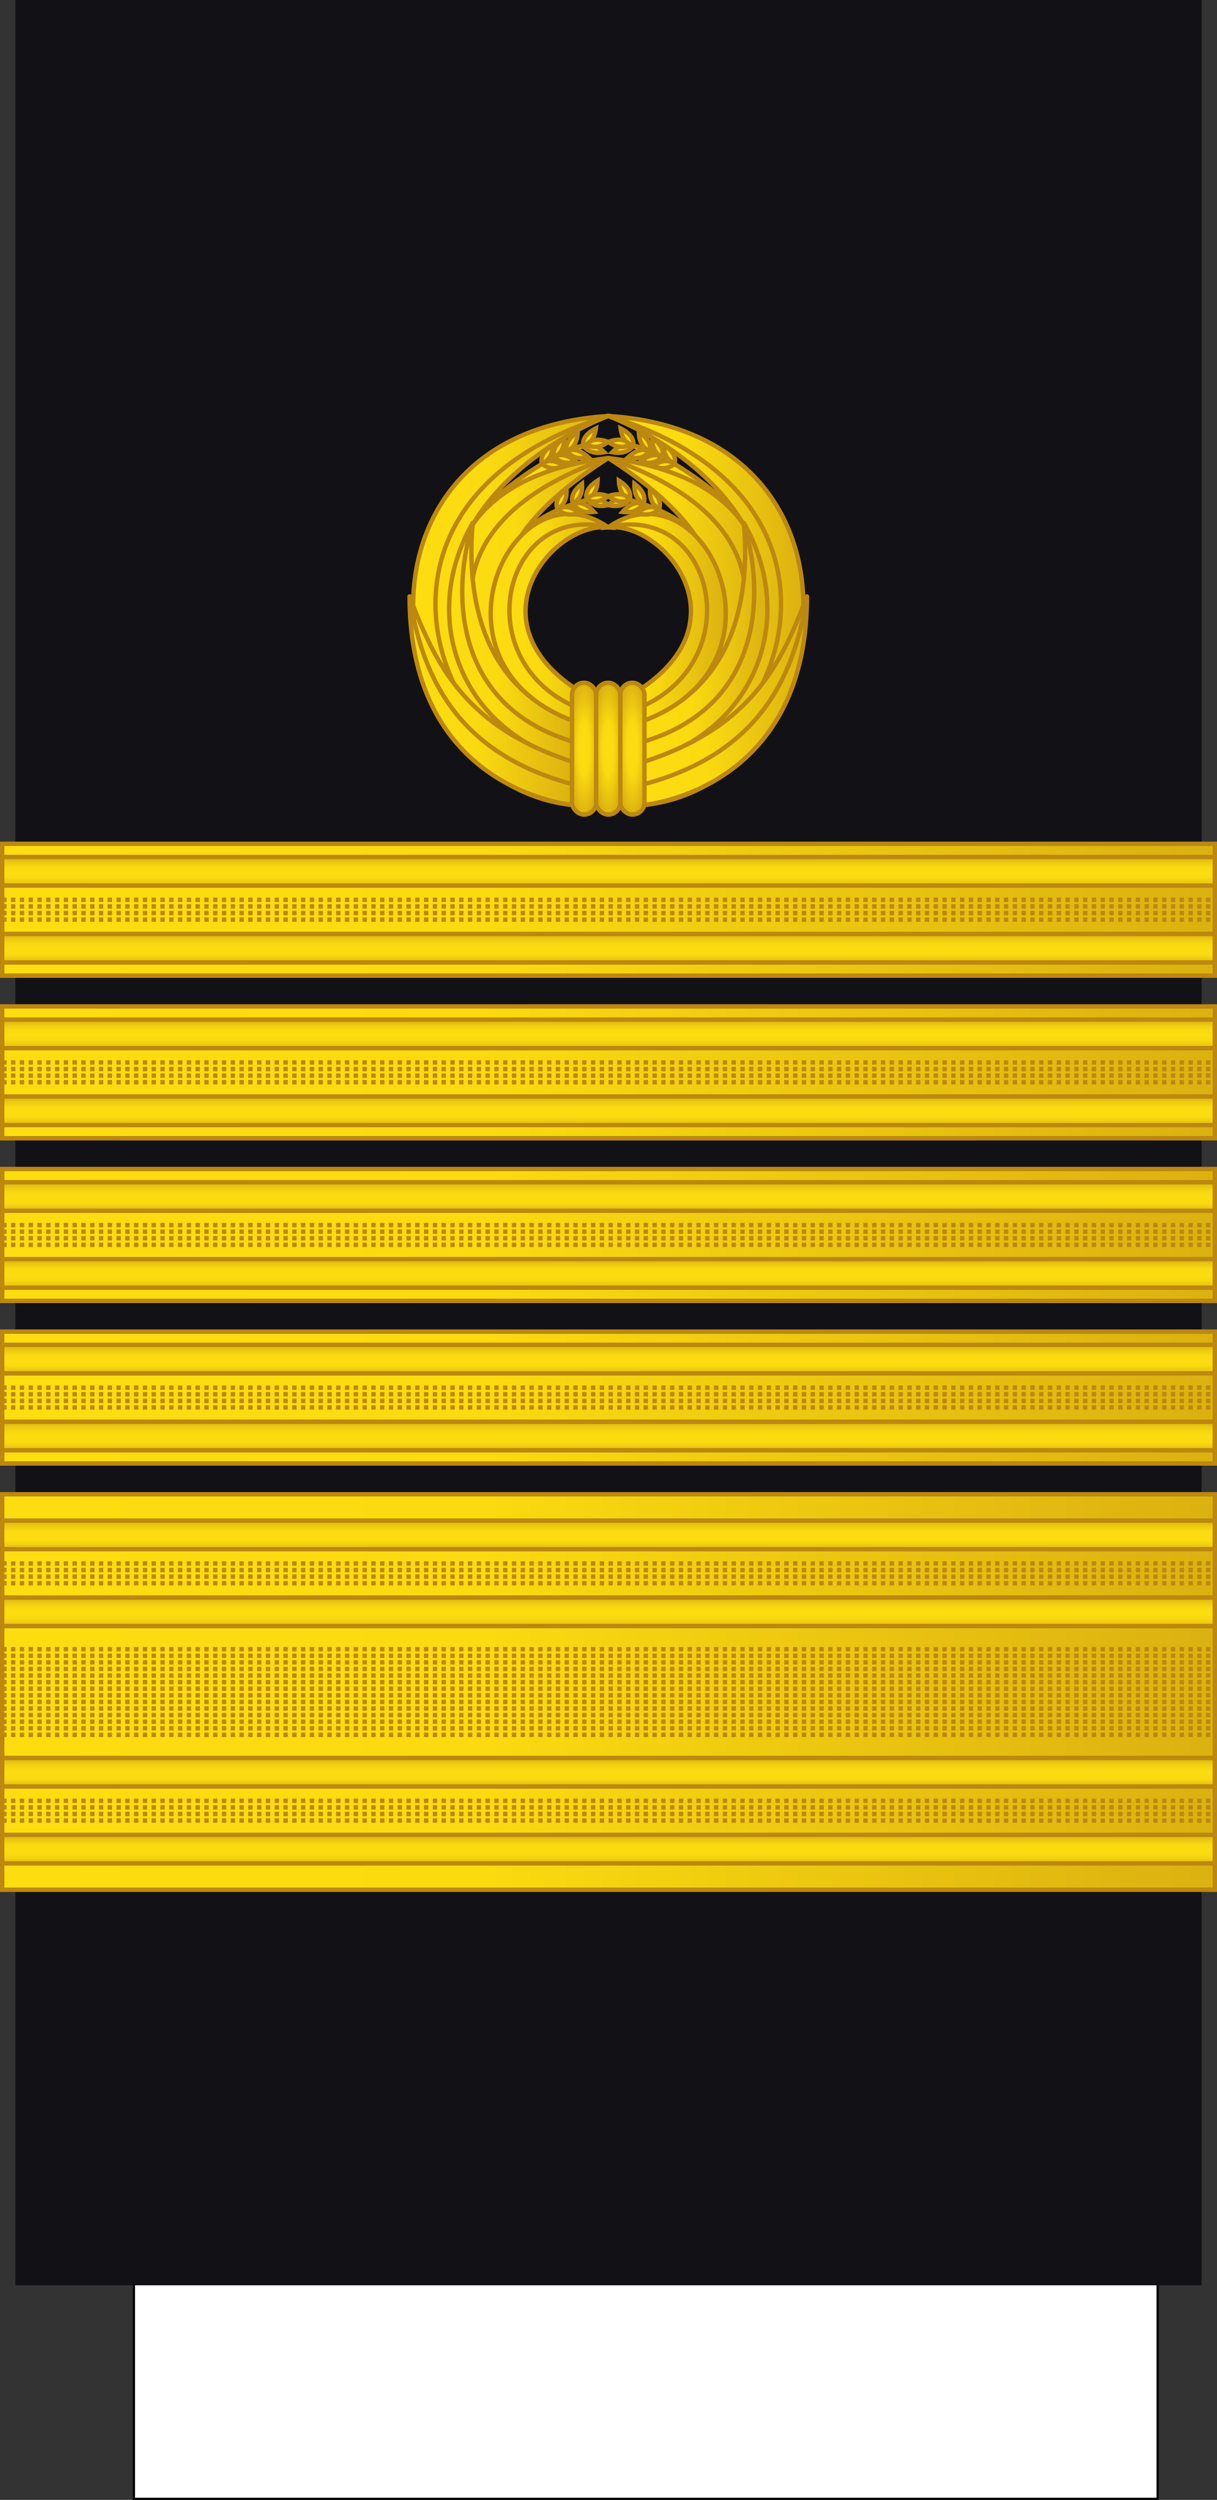 <?xml version="1.0" encoding="UTF-8" standalone="no"?>
<svg
   width="277.001"
   height="568.828"
   version="1.1"
   id="svg276"
   sodipodi:docname="Taiwan-Navy-OF-9 (1946–1996).svg"
   inkscape:version="1.3 (0e150ed6c4, 2023-07-21)"
   xmlns:inkscape="http://www.inkscape.org/namespaces/inkscape"
   xmlns:sodipodi="http://sodipodi.sourceforge.net/DTD/sodipodi-0.dtd"
   xmlns:xlink="http://www.w3.org/1999/xlink"
   xmlns="http://www.w3.org/2000/svg"
   xmlns:svg="http://www.w3.org/2000/svg"
   xmlns:rdf="http://www.w3.org/1999/02/22-rdf-syntax-ns#"
   xmlns:cc="http://creativecommons.org/ns#"
   xmlns:dc="http://purl.org/dc/elements/1.1/"
   xmlns:a="http://ns.adobe.com/AdobeSVGViewerExtensions/3.0/">
  <rect width="100%" height="100%" fill="#333333" stroke="none"/>
  <sodipodi:namedview
     pagecolor="#ffffff"
     bordercolor="#666666"
     borderopacity="1"
     objecttolerance="10"
     gridtolerance="10"
     guidetolerance="10"
     inkscape:pageopacity="0"
     inkscape:pageshadow="2"
     inkscape:window-width="1920"
     inkscape:window-height="1009"
     id="namedview278"
     showgrid="false"
     inkscape:zoom="0.8297763"
     inkscape:cx="395.28726"
     inkscape:cy="181.37418"
     inkscape:window-x="-8"
     inkscape:window-y="-8"
     inkscape:window-maximized="1"
     inkscape:current-layer="svg276"
     inkscape:document-rotation="0"
     inkscape:snap-bbox="true"
     inkscape:snap-bbox-midpoints="true"
     inkscape:bbox-nodes="false"
     inkscape:showpageshadow="2"
     inkscape:pagecheckerboard="0"
     inkscape:deskcolor="#d1d1d1" />
  <style
     id="style2"><![CDATA[.B{opacity:.5}.C{stroke:#bc8810}.D{fill:none}.E{stroke-dasharray:1, 1}.F{opacity:.25}.G{stroke-linejoin:round}.H{fill:#fbda10}]]></style>
  <defs
     id="defs94">
    <linearGradient
       id="A"
       x1="0"
       y1="0"
       x2="277.001"
       y2="0"
       gradientUnits="userSpaceOnUse"
       spreadMethod="pad">
      <stop
         offset="0"
         stop-color="#dbb110"
         id="stop4" />
      <stop
         offset=".051"
         stop-color="#e0b810"
         id="stop6" />
      <stop
         offset=".202"
         stop-color="#f0cc10"
         id="stop8" />
      <stop
         offset=".332"
         stop-color="#fad910"
         id="stop10" />
      <stop
         offset=".5"
         stop-color="#fddd10"
         id="stop12" />
      <stop
         offset=".667"
         stop-color="#fad910"
         id="stop14" />
      <stop
         offset=".778"
         stop-color="#f0cc10"
         id="stop16" />
      <stop
         offset=".944"
         stop-color="#e0b810"
         id="stop18" />
      <stop
         offset="1"
         stop-color="#dbb110"
         id="stop20" />
    </linearGradient>
    <linearGradient
       id="B"
       gradientTransform="translate(846.033,-121.531)"
       x1="-887.033"
       y1="799.531"
       x2="-610.033"
       y2="799.531"
       r="9.101"
       cy="793.79"
       cx="1062.115"
       gradientUnits="userSpaceOnUse"
       spreadMethod="pad">
      <stop
         offset="0"
         stop-color="#fddd10"
         id="stop23" />
      <stop
         offset=".399"
         stop-color="#fbda10"
         id="stop25" />
      <stop
         offset="1"
         stop-color="#dbb110"
         id="stop27" />
    </linearGradient>
    <linearGradient
       xlink:href="#A"
       id="C"
       gradientTransform="matrix(1,0,0,0.791,-113.543,299.124)"
       x1="-24.924"
       y1="-119.565"
       x2="-24.924"
       y2="-110.565" />
    <linearGradient
       xlink:href="#A"
       id="D"
       gradientTransform="matrix(1,0,0,0.791,-113.543,316.624)"
       x1="-24.924"
       y1="-119.565"
       x2="-24.924"
       y2="-110.565" />
    <linearGradient
       id="E"
       gradientTransform="matrix(1,0,0,0.791,47.802,-243.741)"
       x1="-47.793"
       y1="581.998"
       x2="229.207"
       y2="581.998"
       r="9.101"
       cy="793.79"
       cx="1062.115"
       xlink:href="#R">
      <stop
         offset="0"
         stop-color="#fddd10"
         id="stop32" />
      <stop
         offset=".399"
         stop-color="#fbda10"
         id="stop34" />
      <stop
         offset="1"
         stop-color="#dbb110"
         id="stop36" />
    </linearGradient>
    <radialGradient
       id="F"
       cx="8.491"
       cy="-84.435"
       fx="8.491"
       fy="-84.435"
       r="42.5"
       gradientTransform="translate(0,-7.5786785e-6)"
       y2="516.204"
       x2="993.978"
       y1="516.204"
       x1="981.495"
       xlink:href="#R">
      <stop
         offset="0"
         stop-color="#dbb110"
         id="stop39" />
      <stop
         offset=".832"
         stop-color="#e0b810"
         id="stop41" />
      <stop
         offset=".86"
         stop-color="#f0cc10"
         id="stop43" />
      <stop
         offset=".878"
         stop-color="#fad910"
         id="stop45" />
      <stop
         offset=".907"
         stop-color="#fddd10"
         id="stop47" />
      <stop
         offset=".935"
         stop-color="#fad910"
         id="stop49" />
      <stop
         offset=".953"
         stop-color="#f0cc10"
         id="stop51" />
      <stop
         offset=".981"
         stop-color="#e0b810"
         id="stop53" />
      <stop
         offset="1"
         stop-color="#dbb110"
         id="stop55" />
    </radialGradient>
    <radialGradient
       id="G"
       cx="8.491"
       cy="-84.435"
       fx="8.491"
       fy="-84.435"
       r="25"
       gradientTransform="translate(0,-1.2883754e-5)"
       y2="516.204"
       x2="993.978"
       y1="516.204"
       x1="981.495"
       xlink:href="#R">
      <stop
         offset="0"
         stop-color="#dbb110"
         id="stop58" />
      <stop
         offset=".722"
         stop-color="#e0b810"
         id="stop60" />
      <stop
         offset=".77"
         stop-color="#f0cc10"
         id="stop62" />
      <stop
         offset=".799"
         stop-color="#fad910"
         id="stop64" />
      <stop
         offset=".846"
         stop-color="#fddd10"
         id="stop66" />
      <stop
         offset=".892"
         stop-color="#fad910"
         id="stop68" />
      <stop
         offset=".923"
         stop-color="#f0cc10"
         id="stop70" />
      <stop
         offset=".969"
         stop-color="#e0b810"
         id="stop72" />
      <stop
         offset="1"
         stop-color="#dbb110"
         id="stop74" />
    </radialGradient>
    <linearGradient
       id="H"
       x1="-153.883"
       y1="230.195"
       x2="-14.736"
       y2="230.195"
       gradientTransform="matrix(1,0,0,0.791,291.889,25.016)"
       r="9.101"
       cy="793.79"
       cx="1062.115"
       xlink:href="#R">
      <stop
         offset="0"
         stop-color="#fddd10"
         id="stop77" />
      <stop
         offset=".399"
         stop-color="#fbda10"
         id="stop79" />
      <stop
         offset="1"
         stop-color="#dbb110"
         id="stop81" />
    </linearGradient>
    <linearGradient
       xlink:href="#A"
       id="I"
       gradientTransform="scale(4.608,0.217)"
       x1="-808.157"
       y1="-2952.847"
       x2="-808.157"
       y2="-2683.298"
       gradientUnits="userSpaceOnUse" />
    <linearGradient
       xlink:href="#A"
       id="J"
       gradientTransform="scale(4.608,0.217)"
       x1="-808.157"
       y1="-2872.213"
       x2="-808.157"
       y2="-2602.663"
       gradientUnits="userSpaceOnUse" />
    <path
       id="K"
       d="M.5 201.555h276v30H.5z" />
    <path
       id="L"
       d="M-276.5 204.555h276v6.5h-276z" />
    <path
       id="M"
       d="M100.105-289.195a45 45 0 0 1-.554 7.04l-44.446-7.04z" />
    <path
       id="N"
       d="M97.903-275.289a45 45 0 0 1-2.702 6.524l-40.095-20.43z" />
    <path
       id="O"
       d="M91.511-262.744a45 45 0 0 1-4.586 5.369l-31.82-31.82z" />
    <path
       id="P"
       d="M81.555-252.789a45 45 0 0 1-6.021 3.69l-20.43-40.095z" />
    <path
       id="Q"
       d="M69.011-246.397a45 45 0 0 1-6.866 1.648l-7.04-44.446z" />
    <linearGradient
       id="R"
       gradientUnits="userSpaceOnUse" />
    <linearGradient
       gradientTransform="matrix(0.407,0.913,0.913,-0.407,-726.289,-349.363)"
       y2="409.272"
       x2="993.978"
       y1="409.272"
       x1="981.496"
       gradientUnits="userSpaceOnUse"
       id="251230">
      <stop
         id="stop10613"
         style="stop-color:#DBB110"
         offset="0" />
      <stop
         id="stop10615"
         style="stop-color:#E0B810"
         offset="0.051" />
      <stop
         id="stop10617"
         style="stop-color:#F0CC10"
         offset="0.202" />
      <stop
         id="stop10619"
         style="stop-color:#FAD910"
         offset="0.332" />
      <stop
         id="stop10621"
         style="stop-color:#FDDD10"
         offset="0.5" />
      <stop
         id="stop10623"
         style="stop-color:#FAD910"
         offset="0.667" />
      <stop
         id="stop10625"
         style="stop-color:#F0CC10"
         offset="0.778" />
      <stop
         id="stop10627"
         style="stop-color:#E0B810"
         offset="0.944" />
      <stop
         id="stop10629"
         style="stop-color:#DBB110"
         offset="1" />
    </linearGradient>
    <linearGradient
       inkscape:collect="always"
       xlink:href="#251230"
       id="linearGradient10807"
       gradientUnits="userSpaceOnUse"
       gradientTransform="matrix(1,0,0,0.791,-113.543,326.569)"
       x1="-24.924"
       y1="-119.565"
       x2="-24.924"
       y2="-110.565" />
    <linearGradient
       inkscape:collect="always"
       xlink:href="#251230"
       id="linearGradient10809"
       gradientUnits="userSpaceOnUse"
       gradientTransform="matrix(1,0,0,0.791,-113.543,344.069)"
       x1="-24.924"
       y1="-119.565"
       x2="-24.924"
       y2="-110.565" />
    <linearGradient
       inkscape:collect="always"
       xlink:href="#251230"
       id="linearGradient10796"
       gradientUnits="userSpaceOnUse"
       gradientTransform="matrix(1,0,0,0.791,-113.543,363.569)"
       x1="-24.924"
       y1="-119.565"
       x2="-24.924"
       y2="-110.565" />
    <linearGradient
       inkscape:collect="always"
       xlink:href="#251230"
       id="linearGradient10798"
       gradientUnits="userSpaceOnUse"
       gradientTransform="matrix(1,0,0,0.791,-113.543,381.069)"
       x1="-24.924"
       y1="-119.565"
       x2="-24.924"
       y2="-110.565" />
    <linearGradient
       inkscape:collect="always"
       xlink:href="#251230"
       id="linearGradient10803"
       gradientUnits="userSpaceOnUse"
       gradientTransform="matrix(1,0,0,0.791,-113.543,400.569)"
       x1="-24.924"
       y1="-119.565"
       x2="-24.924"
       y2="-110.565" />
    <linearGradient
       inkscape:collect="always"
       xlink:href="#251230"
       id="linearGradient10805"
       gradientUnits="userSpaceOnUse"
       gradientTransform="matrix(1,0,0,0.791,-113.543,418.069)"
       x1="-24.924"
       y1="-119.565"
       x2="-24.924"
       y2="-110.565" />
    <linearGradient
       inkscape:collect="always"
       xlink:href="#251230"
       id="linearGradient10811"
       gradientUnits="userSpaceOnUse"
       gradientTransform="matrix(1,0,0,0.791,-113.543,440.569)"
       x1="-24.924"
       y1="-119.565"
       x2="-24.924"
       y2="-110.565" />
    <linearGradient
       inkscape:collect="always"
       xlink:href="#251230"
       id="linearGradient10813"
       gradientUnits="userSpaceOnUse"
       gradientTransform="matrix(1,0,0,0.791,-113.543,458.069)"
       x1="-24.924"
       y1="-119.565"
       x2="-24.924"
       y2="-110.565" />
    <linearGradient
       inkscape:collect="always"
       xlink:href="#251230"
       id="linearGradient12121"
       gradientUnits="userSpaceOnUse"
       gradientTransform="matrix(1,0,0,0.791,-113.543,494.569)"
       x1="-24.924"
       y1="-119.565"
       x2="-24.924"
       y2="-110.565" />
    <linearGradient
       inkscape:collect="always"
       xlink:href="#251230"
       id="linearGradient12123"
       gradientUnits="userSpaceOnUse"
       gradientTransform="matrix(1,0,0,0.791,-113.543,512.069)"
       x1="-24.924"
       y1="-119.565"
       x2="-24.924"
       y2="-110.565" />
    <linearGradient
       inkscape:collect="always"
       id="linearGradient4572">
      <stop
         style="stop-color:#000000;stop-opacity:1;"
         offset="0"
         id="stop4574" />
      <stop
         style="stop-color:#000000;stop-opacity:0;"
         offset="1"
         id="stop4576" />
    </linearGradient>
    <linearGradient
       id="linearGradient14224-31">
      <stop
         id="stop14226-72"
         style="stop-color:#fdf9ce;stop-opacity:1"
         offset="0" />
      <stop
         id="stop14228-0"
         style="stop-color:#c2922e;stop-opacity:1"
         offset="1" />
    </linearGradient>
    <radialGradient
       cx="292.3"
       cy="432.786"
       r="43.976"
       fx="292.3"
       fy="432.786"
       id="radialGradient3670"
       xlink:href="#linearGradient14224-31"
       gradientUnits="userSpaceOnUse"
       gradientTransform="matrix(0.153,0.457,-0.349,0.117,173.716,42.257)" />
    <linearGradient
       x1="-123.095"
       y1="-22.636"
       x2="4.731"
       y2="-22.636"
       id="SVGID_34_"
       gradientUnits="userSpaceOnUse"
       gradientTransform="matrix(1,0,0,-1,123.345,131.055)">
      <stop
         id="stop4586"
         style="stop-color:#fbca29;stop-opacity:1"
         offset="0.006" />
      <stop
         id="stop4588"
         style="stop-color:#fdf9ce;stop-opacity:1"
         offset="0.253" />
      <stop
         id="stop4590"
         style="stop-color:#f7eab7;stop-opacity:1"
         offset="0.299" />
      <stop
         id="stop4592"
         style="stop-color:#e8d08f;stop-opacity:1"
         offset="0.39" />
      <stop
         id="stop4594"
         style="stop-color:#d1a954;stop-opacity:1"
         offset="0.516" />
      <stop
         id="stop4596"
         style="stop-color:#c2922e;stop-opacity:1"
         offset="0.595" />
      <stop
         id="stop4598"
         style="stop-color:#e2c575;stop-opacity:1"
         offset="0.814" />
      <stop
         id="stop4600"
         style="stop-color:#eed688;stop-opacity:1"
         offset="0.871" />
      <stop
         id="stop4602"
         style="stop-color:#fdf9ce;stop-opacity:1"
         offset="1" />
      <a:midPointStop
         offset="0.006"
         style="stop-color:#FBCA29" />
      <a:midPointStop
         offset="0.5"
         style="stop-color:#FBCA29" />
      <a:midPointStop
         offset="0.253"
         style="stop-color:#FDF9CE" />
      <a:midPointStop
         offset="0.5"
         style="stop-color:#FDF9CE" />
      <a:midPointStop
         offset="0.299"
         style="stop-color:#F7EAB7" />
      <a:midPointStop
         offset="0.5"
         style="stop-color:#F7EAB7" />
      <a:midPointStop
         offset="0.39"
         style="stop-color:#E8D08F" />
      <a:midPointStop
         offset="0.5"
         style="stop-color:#E8D08F" />
      <a:midPointStop
         offset="0.516"
         style="stop-color:#D1A954" />
      <a:midPointStop
         offset="0.5"
         style="stop-color:#D1A954" />
      <a:midPointStop
         offset="0.596"
         style="stop-color:#C2922E" />
      <a:midPointStop
         offset="0.5"
         style="stop-color:#C2922E" />
      <a:midPointStop
         offset="0.814"
         style="stop-color:#E2C575" />
      <a:midPointStop
         offset="0.5"
         style="stop-color:#E2C575" />
      <a:midPointStop
         offset="0.871"
         style="stop-color:#EED688" />
      <a:midPointStop
         offset="0.5"
         style="stop-color:#EED688" />
      <a:midPointStop
         offset="1"
         style="stop-color:#FDF9CE" />
    </linearGradient>
    <linearGradient
       x1="-123.095"
       y1="-22.636"
       x2="4.731"
       y2="-22.636"
       id="linearGradient5836"
       xlink:href="#SVGID_34_"
       gradientUnits="userSpaceOnUse"
       gradientTransform="matrix(1,0,0,-1,-105.135,256.945)" />
    <linearGradient
       id="linearGradient10544-6">
      <stop
         id="stop10546-6"
         style="stop-color:#bbbbbb;stop-opacity:1"
         offset="0" />
      <stop
         id="stop10548-6"
         style="stop-color:#ffffff;stop-opacity:1"
         offset="0.5" />
      <stop
         id="stop10550-6"
         style="stop-color:#bbbbbb;stop-opacity:1"
         offset="1" />
    </linearGradient>
    <linearGradient
       id="linearGradient7645-4">
      <stop
         id="stop7647-7"
         style="stop-color:#fef088;stop-opacity:1"
         offset="0" />
      <stop
         id="stop7649-9"
         style="stop-color:#f3cd06;stop-opacity:1"
         offset="1" />
    </linearGradient>
    <linearGradient
       id="linearGradient4301-6">
      <stop
         id="stop4305-8"
         style="stop-color:#fcf7a4;stop-opacity:1"
         offset="0" />
      <stop
         id="stop4307-5"
         style="stop-color:#d9b710;stop-opacity:1"
         offset="1" />
    </linearGradient>
    <linearGradient
       x1="315.835"
       y1="72.743"
       x2="315.9"
       y2="66.992"
       id="linearGradient9565"
       xlink:href="#linearGradient7645-4"
       gradientUnits="userSpaceOnUse"
       gradientTransform="matrix(0,1.122,-1.035,0,280.87,-197.899)" />
    <linearGradient
       x1="298.14"
       y1="112.579"
       x2="298.22"
       y2="105.079"
       id="linearGradient9567"
       xlink:href="#linearGradient7645-4"
       gradientUnits="userSpaceOnUse"
       gradientTransform="matrix(0,1.122,-1.035,0,280.87,-197.899)" />
    <radialGradient
       cx="31.496"
       cy="36.151"
       r="36.111"
       fx="31.496"
       fy="36.151"
       id="radialGradient9569"
       xlink:href="#linearGradient4301-6"
       gradientUnits="userSpaceOnUse"
       gradientTransform="matrix(-0.007,0.593,-0.603,-0.007,215.662,2.275)" />
    <linearGradient
       x1="394.783"
       y1="476.928"
       x2="374.454"
       y2="437.142"
       id="linearGradient9571"
       xlink:href="#linearGradient10544-6"
       gradientUnits="userSpaceOnUse"
       gradientTransform="matrix(3.403,0,0,3.403,-966.653,-1015.55)" />
    <linearGradient
       x1="289.355"
       y1="417.233"
       x2="352.908"
       y2="456.477"
       id="linearGradient9573"
       xlink:href="#linearGradient10544-6"
       gradientUnits="userSpaceOnUse"
       gradientTransform="matrix(3.403,0,0,3.403,-966.653,-1015.55)" />
    <linearGradient
       x1="299.143"
       y1="428.989"
       x2="376.453"
       y2="414.415"
       id="linearGradient9575"
       xlink:href="#linearGradient10544-6"
       gradientUnits="userSpaceOnUse"
       gradientTransform="matrix(0.968,3.263,-3.263,0.968,1429.42,-1250.29)" />
    <linearGradient
       x1="412.399"
       y1="402.397"
       x2="426.533"
       y2="433.863"
       id="linearGradient9577"
       xlink:href="#linearGradient10544-6"
       gradientUnits="userSpaceOnUse"
       gradientTransform="matrix(3.403,0,0,3.403,-966.653,-1015.55)" />
    <linearGradient
       x1="403.282"
       y1="433.531"
       x2="428.91"
       y2="497.435"
       id="linearGradient9579"
       xlink:href="#linearGradient10544-6"
       gradientUnits="userSpaceOnUse"
       gradientTransform="matrix(3.403,0,0,3.403,-966.653,-1015.55)" />
    <linearGradient
       x1="-123.345"
       y1="-35.376"
       x2="4.481"
       y2="-35.376"
       id="linearGradient10019"
       xlink:href="#SVGID_37_"
       gradientUnits="userSpaceOnUse"
       gradientTransform="matrix(1,0,0,-1,123.345,132.32)" />
    <linearGradient
       gradientTransform="matrix(3.403,0,0,3.403,-410.708,-1175.353)"
       gradientUnits="userSpaceOnUse"
       xlink:href="#linearGradient4116"
       id="linearGradient3111"
       y2="497.435"
       x2="428.91"
       y1="433.531"
       x1="403.282" />
    <linearGradient
       gradientTransform="matrix(3.403,0,0,3.403,-410.708,-1175.353)"
       gradientUnits="userSpaceOnUse"
       xlink:href="#linearGradient4116"
       id="linearGradient3109"
       y2="433.863"
       x2="426.533"
       y1="402.397"
       x1="412.399" />
    <linearGradient
       gradientTransform="matrix(0.968,3.263,-3.263,0.968,1985.365,-1410.093)"
       gradientUnits="userSpaceOnUse"
       xlink:href="#linearGradient4116"
       id="linearGradient3107"
       y2="414.415"
       x2="376.453"
       y1="428.989"
       x1="299.143" />
    <linearGradient
       gradientTransform="matrix(3.403,0,0,3.403,-410.708,-1175.353)"
       gradientUnits="userSpaceOnUse"
       xlink:href="#linearGradient4116"
       id="linearGradient3105"
       y2="456.477"
       x2="352.908"
       y1="417.233"
       x1="289.355" />
    <linearGradient
       gradientTransform="matrix(3.403,0,0,3.403,-410.708,-1175.353)"
       gradientUnits="userSpaceOnUse"
       xlink:href="#linearGradient4116"
       id="linearGradient3103"
       y2="437.142"
       x2="374.454"
       y1="476.928"
       x1="394.783" />
    <linearGradient
       gradientTransform="matrix(3.403,0,0,3.403,-1041.285,-1175.353)"
       gradientUnits="userSpaceOnUse"
       xlink:href="#linearGradient4116"
       id="linearGradient3101"
       y2="497.435"
       x2="428.91"
       y1="433.531"
       x1="403.282" />
    <linearGradient
       gradientTransform="matrix(3.403,0,0,3.403,-1041.285,-1175.353)"
       gradientUnits="userSpaceOnUse"
       xlink:href="#linearGradient4116"
       id="linearGradient3099"
       y2="433.863"
       x2="426.533"
       y1="402.397"
       x1="412.399" />
    <linearGradient
       gradientTransform="matrix(0.968,3.263,-3.263,0.968,1354.788,-1410.093)"
       gradientUnits="userSpaceOnUse"
       xlink:href="#linearGradient4116"
       id="linearGradient3097"
       y2="414.415"
       x2="376.453"
       y1="428.989"
       x1="299.143" />
    <linearGradient
       gradientTransform="matrix(3.403,0,0,3.403,-1041.285,-1175.353)"
       gradientUnits="userSpaceOnUse"
       xlink:href="#linearGradient4116"
       id="linearGradient3095"
       y2="456.477"
       x2="352.908"
       y1="417.233"
       x1="289.355" />
    <linearGradient
       gradientTransform="matrix(3.403,0,0,3.403,-1041.285,-1175.353)"
       gradientUnits="userSpaceOnUse"
       xlink:href="#linearGradient4116"
       id="linearGradient3093"
       y2="437.142"
       x2="374.454"
       y1="476.928"
       x1="394.783" />
    <linearGradient
       id="linearGradient4116">
      <stop
         offset="0"
         style="stop-color:#777777;stop-opacity:1"
         id="stop4118" />
      <stop
         offset="0.5"
         style="stop-color:#ffffff;stop-opacity:1"
         id="stop4124" />
      <stop
         offset="1"
         style="stop-color:#777777;stop-opacity:1"
         id="stop4120" />
    </linearGradient>
    <linearGradient
       inkscape:collect="always"
       xlink:href="#linearGradient18015-5"
       id="linearGradient29088"
       gradientUnits="userSpaceOnUse"
       x1="80.035"
       y1="451.089"
       x2="690.656"
       y2="451.089" />
    <linearGradient
       id="linearGradient18015-5">
      <stop
         id="stop18017-4"
         style="stop-color:#4e6471;stop-opacity:1"
         offset="0" />
      <stop
         id="stop18019-1"
         style="stop-color:#ffffff;stop-opacity:1"
         offset="1" />
    </linearGradient>
    <linearGradient
       id="linearGradient4116-5">
      <stop
         id="stop4118-1"
         style="stop-color:#000000;stop-opacity:1"
         offset="0" />
      <stop
         id="stop4124-1"
         style="stop-color:#ffffff;stop-opacity:1"
         offset="0.5" />
      <stop
         id="stop4120-7"
         style="stop-color:#000000;stop-opacity:1"
         offset="1" />
    </linearGradient>
    <radialGradient
       inkscape:collect="always"
       xlink:href="#linearGradient7645-4"
       id="radialGradient5426"
       gradientUnits="userSpaceOnUse"
       gradientTransform="matrix(-0.007,0.593,-0.603,-0.007,81.386,2.854)"
       cx="31.496"
       cy="36.151"
       fx="31.496"
       fy="36.151"
       r="36.111" />
    <radialGradient
       inkscape:collect="always"
       xlink:href="#linearGradient7645-4"
       id="radialGradient5478"
       gradientUnits="userSpaceOnUse"
       gradientTransform="matrix(-0.006,0.495,-0.502,-0.006,76.84,6.597)"
       cx="31.496"
       cy="36.151"
       fx="31.496"
       fy="36.151"
       r="36.111" />
    <linearGradient
       id="id6"
       gradientUnits="userSpaceOnUse"
       x1="5661.14"
       y1="1259.58"
       x2="6333.6"
       y2="1817.87">
      <stop
         offset="0"
         style="stop-color:#ffffff;stop-opacity:1;"
         id="stop35" />
      <stop
         offset="0.231"
         style="stop-color:#fef088;stop-opacity:1;"
         id="stop37" />
      <stop
         offset="0.49"
         style="stop-color:#ffd90f;stop-opacity:1;"
         id="stop39-2" />
      <stop
         offset="0.651"
         style="stop-color:#fef088;stop-opacity:1;"
         id="stop41-2" />
      <stop
         offset="0.878"
         style="stop-color:#ffd90f;stop-opacity:1;"
         id="stop43-3" />
      <stop
         offset="1"
         style="stop-color:#efeff0;stop-opacity:1;"
         id="stop45-0" />
    </linearGradient>
    <radialGradient
       inkscape:collect="always"
       xlink:href="#linearGradient4572"
       id="radialGradient4578"
       cx="385.346"
       cy="451.089"
       fx="385.346"
       fy="451.089"
       r="305.31"
       gradientTransform="matrix(1,0,0,0.936,0,28.811)"
       gradientUnits="userSpaceOnUse" />
    <radialGradient
       inkscape:collect="always"
       xlink:href="#linearGradient10544-6"
       id="radialGradient4586"
       cx="385.346"
       cy="451.089"
       fx="385.346"
       fy="451.089"
       r="309.9"
       gradientTransform="matrix(1,0,0,0.937,0,28.384)"
       gradientUnits="userSpaceOnUse" />
    <radialGradient
       inkscape:collect="always"
       xlink:href="#linearGradient10544-6"
       id="radialGradient4595"
       cx="349.814"
       cy="319.842"
       fx="349.814"
       fy="319.842"
       r="43.443"
       gradientTransform="matrix(1,0,0,3.615,0,-836.384)"
       gradientUnits="userSpaceOnUse" />
    <radialGradient
       inkscape:collect="always"
       xlink:href="#linearGradient10544-6"
       id="radialGradient4603"
       cx="234.35"
       cy="447.681"
       fx="234.35"
       fy="447.681"
       r="158.904"
       gradientTransform="matrix(1,0,0,0.45,0,246.051)"
       gradientUnits="userSpaceOnUse" />
    <radialGradient
       inkscape:collect="always"
       xlink:href="#linearGradient10544-6"
       id="radialGradient4611"
       cx="539.669"
       cy="426.068"
       fx="539.669"
       fy="426.068"
       r="155.577"
       gradientTransform="matrix(1,0,0,0.327,0,286.902)"
       gradientUnits="userSpaceOnUse" />
    <radialGradient
       inkscape:collect="always"
       xlink:href="#linearGradient10544-6"
       id="radialGradient4619"
       cx="288.281"
       cy="604.591"
       fx="288.281"
       fy="604.591"
       r="105.8"
       gradientTransform="matrix(1,0,0,1.294,0,-177.707)"
       gradientUnits="userSpaceOnUse" />
    <radialGradient
       inkscape:collect="always"
       xlink:href="#linearGradient10544-6"
       id="radialGradient4627"
       cx="492.998"
       cy="604.496"
       fx="492.998"
       fy="604.496"
       r="108.907"
       gradientTransform="matrix(1,0,0,1.256,0,-154.682)"
       gradientUnits="userSpaceOnUse" />
    <radialGradient
       inkscape:collect="always"
       xlink:href="#linearGradient4572"
       id="radialGradient4013"
       gradientUnits="userSpaceOnUse"
       gradientTransform="matrix(1,0,0,0.936,0,28.811)"
       cx="385.346"
       cy="451.089"
       fx="385.346"
       fy="451.089"
       r="305.31" />
    <radialGradient
       inkscape:collect="always"
       xlink:href="#linearGradient10544-6"
       id="radialGradient4041"
       gradientUnits="userSpaceOnUse"
       gradientTransform="matrix(1,0,0,0.937,0,28.384)"
       cx="385.346"
       cy="451.089"
       fx="385.346"
       fy="451.089"
       r="309.9" />
    <linearGradient
       inkscape:collect="always"
       xlink:href="#linearGradient10544-6"
       id="linearGradient4199"
       x1="166.638"
       y1="63.839"
       x2="210.24"
       y2="63.839"
       gradientUnits="userSpaceOnUse" />
    <radialGradient
       inkscape:collect="always"
       xlink:href="#linearGradient4572"
       id="radialGradient4217"
       gradientUnits="userSpaceOnUse"
       gradientTransform="matrix(1,0,0,0.936,0,28.811)"
       cx="385.346"
       cy="451.089"
       fx="385.346"
       fy="451.089"
       r="305.31" />
    <linearGradient
       inkscape:collect="always"
       xlink:href="#linearGradient10544-6"
       id="linearGradient4255"
       x1="-0.153"
       y1="29.356"
       x2="62.303"
       y2="29.356"
       gradientUnits="userSpaceOnUse" />
    <linearGradient
       inkscape:collect="always"
       xlink:href="#linearGradient4116-5"
       id="linearGradient4424"
       x1="368.058"
       y1="452.437"
       x2="756.942"
       y2="452.437"
       gradientUnits="userSpaceOnUse" />
    <linearGradient
       inkscape:collect="always"
       xlink:href="#linearGradient10544-6"
       id="linearGradient4114"
       x1="161.912"
       y1="129.402"
       x2="215.07"
       y2="129.402"
       gradientUnits="userSpaceOnUse" />
    <radialGradient
       inkscape:collect="always"
       xlink:href="#linearGradient7645-4"
       id="radialGradient5219"
       gradientUnits="userSpaceOnUse"
       gradientTransform="matrix(-0.007,0.593,-0.603,-0.007,81.386,2.854)"
       cx="31.496"
       cy="36.151"
       fx="31.496"
       fy="36.151"
       r="36.111" />
    <radialGradient
       inkscape:collect="always"
       xlink:href="#linearGradient7645-4"
       id="radialGradient5221"
       gradientUnits="userSpaceOnUse"
       gradientTransform="matrix(-0.006,0.495,-0.502,-0.006,76.84,6.597)"
       cx="31.496"
       cy="36.151"
       fx="31.496"
       fy="36.151"
       r="36.111" />
    <radialGradient
       inkscape:collect="always"
       xlink:href="#linearGradient10544-6"
       id="radialGradient5229"
       gradientUnits="userSpaceOnUse"
       gradientTransform="matrix(1,0,0,0.937,0,28.384)"
       cx="385.346"
       cy="451.089"
       fx="385.346"
       fy="451.089"
       r="309.9" />
    <radialGradient
       inkscape:collect="always"
       xlink:href="#linearGradient4572"
       id="radialGradient5251"
       gradientUnits="userSpaceOnUse"
       gradientTransform="matrix(1,0,0,0.936,0,28.811)"
       cx="385.346"
       cy="451.089"
       fx="385.346"
       fy="451.089"
       r="305.31" />
    <radialGradient
       inkscape:collect="always"
       xlink:href="#linearGradient7645-4"
       id="radialGradient5381"
       gradientUnits="userSpaceOnUse"
       gradientTransform="matrix(-0.007,0.593,-0.603,-0.007,81.386,2.854)"
       cx="31.496"
       cy="36.151"
       fx="31.496"
       fy="36.151"
       r="36.111" />
    <radialGradient
       inkscape:collect="always"
       xlink:href="#linearGradient7645-4"
       id="radialGradient5383"
       gradientUnits="userSpaceOnUse"
       gradientTransform="matrix(-0.006,0.495,-0.502,-0.006,76.84,6.597)"
       cx="31.496"
       cy="36.151"
       fx="31.496"
       fy="36.151"
       r="36.111" />
    <radialGradient
       inkscape:collect="always"
       xlink:href="#linearGradient10544-6"
       id="radialGradient5391"
       gradientUnits="userSpaceOnUse"
       gradientTransform="matrix(1,0,0,0.937,0,28.384)"
       cx="385.346"
       cy="451.089"
       fx="385.346"
       fy="451.089"
       r="309.9" />
    <radialGradient
       inkscape:collect="always"
       xlink:href="#linearGradient4572"
       id="radialGradient5413"
       gradientUnits="userSpaceOnUse"
       gradientTransform="matrix(1,0,0,0.936,0,28.811)"
       cx="385.346"
       cy="451.089"
       fx="385.346"
       fy="451.089"
       r="305.31" />
    <radialGradient
       inkscape:collect="always"
       xlink:href="#linearGradient7645-4"
       id="radialGradient5506"
       gradientUnits="userSpaceOnUse"
       gradientTransform="matrix(-0.007,0.593,-0.603,-0.007,81.386,2.854)"
       cx="31.496"
       cy="36.151"
       fx="31.496"
       fy="36.151"
       r="36.111" />
    <radialGradient
       inkscape:collect="always"
       xlink:href="#linearGradient7645-4"
       id="radialGradient5508"
       gradientUnits="userSpaceOnUse"
       gradientTransform="matrix(-0.006,0.495,-0.502,-0.006,76.84,6.597)"
       cx="31.496"
       cy="36.151"
       fx="31.496"
       fy="36.151"
       r="36.111" />
    <radialGradient
       inkscape:collect="always"
       xlink:href="#linearGradient10544-6"
       id="radialGradient5516"
       gradientUnits="userSpaceOnUse"
       gradientTransform="matrix(1,0,0,0.937,0,28.384)"
       cx="385.346"
       cy="451.089"
       fx="385.346"
       fy="451.089"
       r="309.9" />
    <radialGradient
       inkscape:collect="always"
       xlink:href="#linearGradient4572"
       id="radialGradient5538"
       gradientUnits="userSpaceOnUse"
       gradientTransform="matrix(1,0,0,0.936,0,28.811)"
       cx="385.346"
       cy="451.089"
       fx="385.346"
       fy="451.089"
       r="305.31" />
    <linearGradient
       y2="129.402"
       x2="215.07"
       y1="129.402"
       x1="161.912"
       gradientTransform="matrix(1.05,0,0,1.05,-9.498,8.446)"
       gradientUnits="userSpaceOnUse"
       id="linearGradient6194"
       xlink:href="#linearGradient10544-6"
       inkscape:collect="always" />
    <linearGradient
       inkscape:collect="always"
       xlink:href="#B"
       id="linearGradient1247"
       x1="-4.567"
       y1="628.559"
       x2="364.957"
       y2="628.559"
       gradientUnits="userSpaceOnUse"
       gradientTransform="matrix(0.104,0,0,0.103,298.993,141.972)" />
    <linearGradient
       inkscape:collect="always"
       xlink:href="#B"
       id="linearGradient1249"
       x1="3.233"
       y1="428.608"
       x2="435.784"
       y2="428.608"
       gradientUnits="userSpaceOnUse"
       gradientTransform="matrix(0.104,0,0,0.103,298.993,141.972)" />
    <linearGradient
       inkscape:collect="always"
       xlink:href="#B"
       id="linearGradient1251"
       x1="90.1"
       y1="428.24"
       x2="436.64"
       y2="428.24"
       gradientUnits="userSpaceOnUse"
       gradientTransform="matrix(0.104,0,0,0.103,298.993,141.972)" />
    <linearGradient
       inkscape:collect="always"
       xlink:href="#B"
       id="linearGradient1253"
       x1="81.776"
       y1="500.718"
       x2="364.957"
       y2="500.718"
       gradientUnits="userSpaceOnUse"
       gradientTransform="matrix(0.104,0,0,0.103,298.993,141.972)" />
    <linearGradient
       inkscape:collect="always"
       xlink:href="#B"
       id="linearGradient1255"
       x1="172.545"
       y1="444.737"
       x2="451.583"
       y2="444.737"
       gradientUnits="userSpaceOnUse"
       gradientTransform="matrix(0.104,0,0,0.103,298.993,141.972)" />
    <linearGradient
       inkscape:collect="always"
       xlink:href="#B"
       id="linearGradient1257"
       x1="503.118"
       y1="628.559"
       x2="872.642"
       y2="628.559"
       gradientUnits="userSpaceOnUse"
       gradientTransform="matrix(0.104,0,0,0.103,325.197,140.907)" />
    <linearGradient
       inkscape:collect="always"
       xlink:href="#B"
       id="linearGradient1259"
       x1="503.118"
       y1="500.718"
       x2="786.293"
       y2="500.718"
       gradientUnits="userSpaceOnUse"
       gradientTransform="matrix(0.104,0,0,0.103,325.197,140.907)" />
    <linearGradient
       inkscape:collect="always"
       xlink:href="#B"
       id="linearGradient1261"
       x1="416.453"
       y1="444.737"
       x2="695.528"
       y2="444.737"
       gradientUnits="userSpaceOnUse"
       gradientTransform="matrix(0.104,0,0,0.103,325.197,140.907)" />
    <linearGradient
       inkscape:collect="always"
       xlink:href="#B"
       id="linearGradient1263"
       x1="432.255"
       y1="428.608"
       x2="864.824"
       y2="428.608"
       gradientUnits="userSpaceOnUse"
       gradientTransform="matrix(0.104,0,0,0.103,325.197,140.907)" />
    <linearGradient
       inkscape:collect="always"
       xlink:href="#B"
       id="linearGradient1265"
       x1="431.4"
       y1="428.24"
       x2="777.954"
       y2="428.24"
       gradientUnits="userSpaceOnUse"
       gradientTransform="matrix(0.104,0,0,0.103,325.197,140.907)" />
    <radialGradient
       inkscape:collect="always"
       xlink:href="#H"
       id="radialGradient1391"
       cx="338.743"
       cy="217.697"
       fx="338.743"
       fy="217.697"
       r="3.25"
       gradientTransform="matrix(1,0,0,4.769,0,-820.55)"
       gradientUnits="userSpaceOnUse" />
    <radialGradient
       inkscape:collect="always"
       xlink:href="#H"
       id="radialGradient1393"
       cx="344.243"
       cy="217.697"
       fx="344.243"
       fy="217.697"
       r="3.25"
       gradientTransform="matrix(1,0,0,4.769,0,-820.55)"
       gradientUnits="userSpaceOnUse" />
    <radialGradient
       inkscape:collect="always"
       xlink:href="#H"
       id="radialGradient1395"
       cx="349.743"
       cy="217.697"
       fx="349.743"
       fy="217.697"
       r="3.25"
       gradientTransform="matrix(1,0,0,4.769,0,-820.55)"
       gradientUnits="userSpaceOnUse" />
    <linearGradient
       inkscape:collect="always"
       xlink:href="#E"
       id="linearGradient2"
       gradientTransform="matrix(1,0,0,0.791,47.802,-243.741)"
       x1="-47.793"
       y1="581.998"
       x2="229.207"
       y2="581.998" />
    <linearGradient
       inkscape:collect="always"
       xlink:href="#E"
       id="linearGradient3"
       gradientTransform="matrix(1,0,0,0.791,47.802,-243.741)"
       x1="-47.793"
       y1="581.998"
       x2="229.207"
       y2="581.998" />
    <linearGradient
       inkscape:collect="always"
       xlink:href="#251230"
       id="linearGradient4"
       gradientUnits="userSpaceOnUse"
       gradientTransform="matrix(1,0,0,0.791,-113.543,381.069)"
       x1="-24.924"
       y1="-119.565"
       x2="-24.924"
       y2="-110.565" />
    <linearGradient
       inkscape:collect="always"
       xlink:href="#251230"
       id="linearGradient5"
       gradientUnits="userSpaceOnUse"
       gradientTransform="matrix(1,0,0,0.791,-113.543,363.569)"
       x1="-24.924"
       y1="-119.565"
       x2="-24.924"
       y2="-110.565" />
  </defs>
  <path
     d="M30.482 508.578h233v60h-233z"
     fill="#fff"
     stroke="#000"
     stroke-width=".499"
     id="path96" />
  <path
     d="M3.5 0h270v520H3.5z"
     fill="#121116"
     id="path98" />
  <g
     id="g4999">
    <g
       id="g218"
       class="C"
       transform="translate(0 64.445)">
      <use
         id="use208"
         paint-order="normal"
         fill="url(#E)"
         xlink:href="#K" />
      <g
         id="g214"
         transform="scale(-1 1)" />
      <path
         id="path216"
         class="D E"
         d="M.5 218.805h276m-276-1.5h276m-276-1.5h276m-276-1.5h276" />
    </g>
    <rect
       y="286.5"
       x="-276.5"
       height="6.5"
       width="276"
       id="rect18588-4-8-5-0-3-8-3-0-6-6-0-0-1-9"
       style="opacity:1;fill:url(#linearGradient10798);fill-opacity:1;stroke:#bc8810;stroke-width:1;stroke-linecap:square;stroke-linejoin:miter;stroke-miterlimit:4;stroke-dasharray:none;stroke-opacity:1;paint-order:normal"
       transform="scale(-1,1)" />
    <rect
       y="269"
       x="-276.5"
       height="6.5"
       width="276"
       id="rect18588-4-8-5-0-3-8-3-0-6-6-21-4-4"
       style="opacity:1;fill:url(#linearGradient10796);fill-opacity:1;stroke:#bc8810;stroke-width:1;stroke-linecap:square;stroke-linejoin:miter;stroke-miterlimit:4;stroke-dasharray:none;stroke-opacity:1;paint-order:normal"
       transform="scale(-1,1)" />
  </g>
  <g
     id="g4999-9"
     transform="translate(0,-37)">
    <g
       id="g218-4"
       class="C"
       transform="translate(0,64.445)"
       style="stroke:#bc8810">
      <use
         id="use208-5"
         paint-order="normal"
         fill="url(#E)"
         xlink:href="#K"
         style="fill:url(#linearGradient3)" />
      <g
         id="g214-9"
         transform="scale(-1,1)" />
      <path
         id="path216-7"
         class="D E"
         d="m 0.5,218.805 h 276 m -276,-1.5 h 276 m -276,-1.5 h 276 m -276,-1.5 h 276"
         style="fill:none;stroke-dasharray:1, 1" />
    </g>
    <rect
       y="286.5"
       x="-276.5"
       height="6.5"
       width="276"
       id="rect18588-4-8-5-0-3-8-3-0-6-6-0-0-1-9-4"
       style="opacity:1;fill:url(#linearGradient4);fill-opacity:1;stroke:#bc8810;stroke-width:1;stroke-linecap:square;stroke-linejoin:miter;stroke-miterlimit:4;stroke-dasharray:none;stroke-opacity:1;paint-order:normal"
       transform="scale(-1,1)" />
    <rect
       y="269"
       x="-276.5"
       height="6.5"
       width="276"
       id="rect18588-4-8-5-0-3-8-3-0-6-6-21-4-4-7"
       style="opacity:1;fill:url(#linearGradient5);fill-opacity:1;stroke:#bc8810;stroke-width:1;stroke-linecap:square;stroke-linejoin:miter;stroke-miterlimit:4;stroke-dasharray:none;stroke-opacity:1;paint-order:normal"
       transform="scale(-1,1)" />
  </g>
  <g
     id="g4991">
    <g
       id="g230"
       class="C"
       transform="translate(0 101.445)">
      <use
         id="use220"
         paint-order="normal"
         fill="url(#E)"
         xlink:href="#K" />
      <g
         id="g226"
         transform="scale(-1 1)" />
      <path
         id="path228"
         class="D E"
         d="M.5 218.805h276m-276-1.5h276m-276-1.5h276m-276-1.5h276" />
    </g>
    <rect
       y="323.5"
       x="-276.5"
       height="6.5"
       width="276"
       id="rect18588-4-8-5-0-3-8-3-0-6-6-0-0-1-4"
       style="opacity:1;fill:url(#linearGradient10805);fill-opacity:1;stroke:#bc8810;stroke-width:1;stroke-linecap:square;stroke-linejoin:miter;stroke-miterlimit:4;stroke-dasharray:none;stroke-opacity:1;paint-order:normal"
       transform="scale(-1,1)" />
    <rect
       y="306"
       x="-276.5"
       height="6.5"
       width="276"
       id="rect18588-4-8-5-0-3-8-3-0-6-6-21-4-2"
       style="opacity:1;fill:url(#linearGradient10803);fill-opacity:1;stroke:#bc8810;stroke-width:1;stroke-linecap:square;stroke-linejoin:miter;stroke-miterlimit:4;stroke-dasharray:none;stroke-opacity:1;paint-order:normal"
       transform="scale(-1,1)" />
  </g>
  <g
     id="g5007"
     transform="translate(0,-37)">
    <g
       id="g242"
       class="C"
       transform="translate(0,27.445)">
      <use
         id="use232"
         paint-order="normal"
         fill="url(#E)"
         xlink:href="#K"
         style="fill:url(#linearGradient2)" />
      <g
         id="g238"
         transform="scale(-1,1)" />
      <path
         id="path240"
         class="D E"
         d="m 0.5,218.805 h 276 m -276,-1.5 h 276 m -276,-1.5 h 276 m -276,-1.5 h 276" />
    </g>
    <rect
       y="249.5"
       x="-276.5"
       height="6.5"
       width="276"
       id="rect18588-4-8-5-0-3-8-3-0-6-6-0-0-1-1"
       style="opacity:1;fill:url(#linearGradient10809);fill-opacity:1;stroke:#bc8810;stroke-width:1;stroke-linecap:square;stroke-linejoin:miter;stroke-miterlimit:4;stroke-dasharray:none;stroke-opacity:1;paint-order:normal"
       transform="scale(-1,1)" />
    <rect
       y="232"
       x="-276.5"
       height="6.5"
       width="276"
       id="rect18588-4-8-5-0-3-8-3-0-6-6-21-4-48"
       style="opacity:1;fill:url(#linearGradient10807);fill-opacity:1;stroke:#bc8810;stroke-width:1;stroke-linecap:square;stroke-linejoin:miter;stroke-miterlimit:4;stroke-dasharray:none;stroke-opacity:1;paint-order:normal"
       transform="scale(-1,1)" />
  </g>
  <g
     id="g4983">
    <g
       id="g274"
       class="C"
       transform="translate(41 -281)">
      <path
         id="path244"
         paint-order="normal"
         fill="url(#B)"
         d="M-40.5 621h276v90h-276z" />
      <g
         id="g254"
         transform="translate(-41 422.445)">
        <g
           id="g250"
           transform="scale(-1 1)" />
        <path
           id="path252"
           class="D E"
           d="M.5 218.805h276m-276-1.5h276m-276-1.5h276m-276-1.5h276" />
      </g>
      <g
         id="g264"
         transform="translate(-41 476.445)">
        <g
           id="g260"
           transform="scale(-1 1)" />
        <path
           id="path262"
           class="D E"
           d="M.5 218.805h276m-276-1.5h276m-276-1.5h276m-276-1.5h276" />
      </g>
      <g
         id="g272"
         class="D E">
        <path
           id="path266"
           d="M-40.5 666.75h276m-276-1.5h276m-276-1.5h276m-276-1.5h276m-276-1.5h276m-276-1.5h276" />
        <path
           id="path268"
           d="M-40.5 657.75h276m-276 18h276" />
        <path
           id="path270"
           d="M-40.5 674.25h276m-276-1.5h276m-276-1.5h276m-276-1.5h276m-276-1.5h276m-276-12h276" />
      </g>
    </g>
    <rect
       transform="scale(-1,1)"
       style="opacity:1;fill:url(#linearGradient12123);fill-opacity:1;stroke:#bc8810;stroke-width:1;stroke-linecap:square;stroke-linejoin:miter;stroke-miterlimit:4;stroke-dasharray:none;stroke-opacity:1;paint-order:normal"
       id="rect18588-4-8-5-0-3-8-3-0-6-6-0-0-1-4-3"
       width="276"
       height="6.5"
       x="-276.5"
       y="417.5" />
    <rect
       transform="scale(-1,1)"
       style="opacity:1;fill:url(#linearGradient12121);fill-opacity:1;stroke:#bc8810;stroke-width:1;stroke-linecap:square;stroke-linejoin:miter;stroke-miterlimit:4;stroke-dasharray:none;stroke-opacity:1;paint-order:normal"
       id="rect18588-4-8-5-0-3-8-3-0-6-6-21-4-2-5"
       width="276"
       height="6.5"
       x="-276.5"
       y="400" />
    <rect
       transform="scale(-1,1)"
       style="opacity:1;fill:url(#linearGradient10813);fill-opacity:1;stroke:#bc8810;stroke-width:1;stroke-linecap:square;stroke-linejoin:miter;stroke-miterlimit:4;stroke-dasharray:none;stroke-opacity:1;paint-order:normal"
       id="rect18588-4-8-5-0-3-8-3-0-6-6-0-0-1-4-6"
       width="276"
       height="6.5"
       x="-276.5"
       y="363.5" />
    <rect
       transform="scale(-1,1)"
       style="opacity:1;fill:url(#linearGradient10811);fill-opacity:1;stroke:#bc8810;stroke-width:1;stroke-linecap:square;stroke-linejoin:miter;stroke-miterlimit:4;stroke-dasharray:none;stroke-opacity:1;paint-order:normal"
       id="rect18588-4-8-5-0-3-8-3-0-6-6-21-4-2-1"
       width="276"
       height="6.5"
       x="-276.5"
       y="346" />
  </g>
  <g
     id="g1458"
     transform="translate(-205.799,-47.348)">
    <g
       id="g1381">
      <path
         inkscape:connector-curvature="0"
         style="fill:#fddc10;fill-opacity:1;stroke:#bc8810;stroke-width:1;stroke-linecap:round;stroke-linejoin:round;stroke-miterlimit:4;stroke-dasharray:none;stroke-opacity:1"
         d="m 324.809,168.735 c 3.291,-3.24 6.71,-5.384 14.748,-7.712"
         id="path3437"
         sodipodi:nodetypes="cc" />
      <path
         inkscape:connector-curvature="0"
         style="fill:#fddc10;fill-opacity:1;stroke:#bc8810;stroke-width:1;stroke-linecap:round;stroke-linejoin:round;stroke-miterlimit:4;stroke-dasharray:none;stroke-opacity:1"
         d="m 313.537,166.539 c 2.36,-5.274 18.207,-16.874 25.839,-17.992"
         id="path3459"
         sodipodi:nodetypes="cc" />
      <path
         inkscape:connector-curvature="0"
         style="fill:url(#linearGradient1251);fill-opacity:1;fill-rule:nonzero;stroke:#bc8810;stroke-width:1;stroke-linecap:round;stroke-linejoin:miter;stroke-miterlimit:4;stroke-dasharray:none;stroke-opacity:1"
         d="m 344.241,151.571 c -14.255,9.174 -43.409,30.874 -7.702,59.908 v 9.335 c -25.577,-6.579 -49.921,-62.133 7.702,-69.243 z"
         id="path3409" />
      <path
         inkscape:connector-curvature="0"
         style="fill:none;fill-opacity:1;stroke:#bc8810;stroke-width:1;stroke-linecap:round;stroke-linejoin:round;stroke-miterlimit:4;stroke-dasharray:none;stroke-opacity:1"
         d="m 336.539,216.181 c -24.791,-13.667 -40.272,-47.931 7.702,-64.61"
         id="path3411" />
      <path
         inkscape:connector-curvature="0"
         style="fill:url(#linearGradient1249);fill-opacity:1;fill-rule:nonzero;stroke:#bc8810;stroke-width:1;stroke-linecap:round;stroke-linejoin:miter;stroke-miterlimit:4;stroke-dasharray:none;stroke-opacity:1"
         d="m 344.241,142.002 c -24.883,9.723 -61.158,43.056 -7.702,78.812 v 9.745 c -44.532,-4.119 -55.891,-84.559 7.702,-88.558 z"
         id="path3413" />
      <path
         inkscape:connector-curvature="0"
         style="fill:none;fill-opacity:1;stroke:#bc8810;stroke-width:1;stroke-linecap:round;stroke-linejoin:round;stroke-miterlimit:4;stroke-dasharray:none;stroke-opacity:1"
         d="m 336.539,225.905 c -32.925,-6.868 -53.53,-65.343 7.702,-83.903"
         id="path3415" />
      <path
         inkscape:connector-curvature="0"
         style="fill:url(#linearGradient1253);fill-opacity:1;fill-rule:nonzero;stroke:#bc8810;stroke-width:1;stroke-linecap:round;stroke-linejoin:miter;stroke-miterlimit:4;stroke-dasharray:none;stroke-opacity:1"
         d="m 313.396,166.315 c -1.212,13.326 0.214,36.76 23.143,45.164 v 9.335 c -25.552,-6.575 -35.706,-32.45 -23.143,-54.499 z"
         id="path3417" />
      <path
         inkscape:connector-curvature="0"
         style="fill:none;fill-opacity:1;stroke:#bc8810;stroke-width:1;stroke-linecap:round;stroke-linejoin:round;stroke-miterlimit:4;stroke-dasharray:none;stroke-opacity:1"
         d="M 336.539,216.181 C 311.15,208.884 307.659,185.524 313.396,166.315"
         id="path3419" />
      <path
         inkscape:connector-curvature="0"
         style="fill:url(#linearGradient1255);fill-opacity:1;fill-rule:nonzero;stroke:#bc8810;stroke-width:1;stroke-linecap:round;stroke-linejoin:miter;stroke-miterlimit:4;stroke-dasharray:none;stroke-opacity:1"
         d="m 344.241,167.323 c -12.948,-1.132 -31.565,21.854 -6.243,37.511 l -1.459,6.645 c -35.681,-13.014 -14.289,-59.377 7.702,-44.156 z"
         id="path3421" />
      <path
         inkscape:connector-curvature="0"
         style="fill:none;fill-opacity:1;stroke:#bc8810;stroke-width:1;stroke-linecap:round;stroke-linejoin:round;stroke-miterlimit:4;stroke-dasharray:none;stroke-opacity:1"
         d="M 336.539,208.115 C 311.863,196.969 320.574,161.514 344.241,167.323"
         id="path3423" />
      <path
         inkscape:connector-curvature="0"
         style="fill:#fddc10;fill-opacity:1;fill-rule:nonzero;stroke:#bc8810;stroke-width:1;stroke-linecap:butt;stroke-linejoin:miter;stroke-miterlimit:4;stroke-dasharray:none;stroke-opacity:1"
         d="m 332.671,163.193 c -0.576,-1.587 0.203,-3.108 2.065,-4.534 0.115,2.199 -0.532,3.515 -2.065,4.534 z"
         id="path3425" />
      <path
         inkscape:connector-curvature="0"
         style="fill:#fddc10;fill-opacity:1;fill-rule:nonzero;stroke:#bc8810;stroke-width:1;stroke-linecap:butt;stroke-linejoin:miter;stroke-miterlimit:4;stroke-dasharray:none;stroke-opacity:1"
         d="m 336.214,161.95 c -0.576,-1.583 0.207,-3.104 2.065,-4.534 0.118,2.199 -0.528,3.515 -2.065,4.534 z"
         id="path3427" />
      <path
         inkscape:connector-curvature="0"
         style="fill:#fddc10;fill-opacity:1;fill-rule:nonzero;stroke:#bc8810;stroke-width:1;stroke-linecap:butt;stroke-linejoin:miter;stroke-miterlimit:4;stroke-dasharray:none;stroke-opacity:1"
         d="m 339.347,161.03 c -0.429,-1.635 0.491,-3.075 2.471,-4.328 -0.085,2.199 -0.85,3.449 -2.471,4.328 z"
         id="path3429" />
      <path
         inkscape:connector-curvature="0"
         style="fill:#fddc10;fill-opacity:1;fill-rule:nonzero;stroke:#bc8810;stroke-width:1;stroke-linecap:butt;stroke-linejoin:miter;stroke-miterlimit:4;stroke-dasharray:none;stroke-opacity:1"
         d="m 336.306,162.068 c 1.559,-0.671 3.14,0.007 4.691,1.759 -2.202,0.253 -3.568,-0.304 -4.691,-1.759 z"
         id="path3431" />
      <path
         inkscape:connector-curvature="0"
         style="fill:#fddc10;fill-opacity:1;fill-rule:nonzero;stroke:#bc8810;stroke-width:1;stroke-linecap:butt;stroke-linejoin:miter;stroke-miterlimit:4;stroke-dasharray:none;stroke-opacity:1"
         d="m 332.756,163.288 c 1.382,-0.982 3.07,-0.649 4.957,0.737 -2.098,0.711 -3.55,0.451 -4.957,-0.737 z"
         id="path3433" />
      <path
         inkscape:connector-curvature="0"
         style="fill:#fddc10;fill-opacity:1;fill-rule:nonzero;stroke:#bc8810;stroke-width:1;stroke-linecap:butt;stroke-linejoin:miter;stroke-miterlimit:4;stroke-dasharray:none;stroke-opacity:1"
         d="m 339.384,161.056 c 1.47,-0.843 3.118,-0.352 4.865,1.209 -2.161,0.506 -3.58,0.106 -4.865,-1.209 z"
         id="path3435" />
      <path
         inkscape:connector-curvature="0"
         style="fill:#fddc10;fill-opacity:1;fill-rule:nonzero;stroke:#bc8810;stroke-width:1;stroke-linecap:butt;stroke-linejoin:miter;stroke-miterlimit:4;stroke-dasharray:none;stroke-opacity:1"
         d="m 339.299,161.06 c 1.005,-1.36 2.711,-1.565 4.943,-0.832 -1.773,1.323 -3.232,1.525 -4.943,0.832 z"
         id="path3439" />
      <path
         inkscape:connector-curvature="0"
         style="fill:#fddc10;fill-opacity:1;fill-rule:nonzero;stroke:#bc8810;stroke-width:1;stroke-linecap:butt;stroke-linejoin:miter;stroke-miterlimit:4;stroke-dasharray:none;stroke-opacity:1"
         d="m 331.992,151.41 c -0.513,-1.609 0.329,-3.097 2.242,-4.449 0.03,2.199 -0.669,3.489 -2.242,4.449 z"
         id="path3441" />
      <path
         inkscape:connector-curvature="0"
         style="fill:#fddc10;fill-opacity:1;fill-rule:nonzero;stroke:#bc8810;stroke-width:1;stroke-linecap:butt;stroke-linejoin:miter;stroke-miterlimit:4;stroke-dasharray:none;stroke-opacity:1"
         d="m 334.836,150.028 c -0.436,-1.631 0.473,-3.079 2.449,-4.343 -0.074,2.203 -0.831,3.456 -2.449,4.343 z"
         id="path3443" />
      <path
         inkscape:connector-curvature="0"
         style="fill:#fddc10;fill-opacity:1;fill-rule:nonzero;stroke:#bc8810;stroke-width:1;stroke-linecap:butt;stroke-linejoin:miter;stroke-miterlimit:4;stroke-dasharray:none;stroke-opacity:1"
         d="m 338.545,148.899 c -0.266,-1.668 0.787,-3.013 2.885,-4.068 -0.303,2.181 -1.186,3.353 -2.885,4.068 z"
         id="path3445" />
      <path
         inkscape:connector-curvature="0"
         style="fill:#fddc10;fill-opacity:1;fill-rule:nonzero;stroke:#bc8810;stroke-width:1;stroke-linecap:butt;stroke-linejoin:miter;stroke-miterlimit:4;stroke-dasharray:none;stroke-opacity:1"
         d="m 334.836,150.131 c 1.478,-0.832 3.118,-0.326 4.854,1.25 -2.165,0.487 -3.583,0.077 -4.854,-1.25 z"
         id="path3447" />
      <path
         inkscape:connector-curvature="0"
         style="fill:#fddc10;fill-opacity:1;fill-rule:nonzero;stroke:#bc8810;stroke-width:1;stroke-linecap:butt;stroke-linejoin:miter;stroke-miterlimit:4;stroke-dasharray:none;stroke-opacity:1"
         d="m 331.988,151.366 c 1.433,-0.905 3.099,-0.48 4.909,1.012 -2.139,0.59 -3.572,0.249 -4.909,-1.012 z"
         id="path3449" />
      <path
         inkscape:connector-curvature="0"
         style="fill:#fddc10;fill-opacity:1;fill-rule:nonzero;stroke:#bc8810;stroke-width:1;stroke-linecap:butt;stroke-linejoin:miter;stroke-miterlimit:4;stroke-dasharray:none;stroke-opacity:1"
         d="m 338.53,148.793 c 1.511,-0.77 3.129,-0.194 4.795,1.455 -2.183,0.392 -3.583,-0.077 -4.795,-1.455 z"
         id="path3451" />
      <path
         inkscape:connector-curvature="0"
         style="fill:#fddc10;fill-opacity:1;fill-rule:nonzero;stroke:#bc8810;stroke-width:1;stroke-linecap:butt;stroke-linejoin:miter;stroke-miterlimit:4;stroke-dasharray:none;stroke-opacity:1"
         d="m 339.269,148.555 c 1.056,-1.319 2.771,-1.462 4.972,-0.649 -1.821,1.257 -3.288,1.407 -4.972,0.649 z"
         id="path3453" />
      <path
         inkscape:connector-curvature="0"
         style="fill:#fddc10;fill-opacity:1;fill-rule:nonzero;stroke:#bc8810;stroke-width:1;stroke-linecap:butt;stroke-linejoin:miter;stroke-miterlimit:4;stroke-dasharray:none;stroke-opacity:1"
         d="m 329.147,152.898 c -0.414,-1.638 0.517,-3.071 2.508,-4.306 -0.103,2.199 -0.879,3.441 -2.508,4.306 z"
         id="path3455" />
      <path
         inkscape:connector-curvature="0"
         style="fill:#fddc10;fill-opacity:1;fill-rule:nonzero;stroke:#bc8810;stroke-width:1;stroke-linecap:butt;stroke-linejoin:miter;stroke-miterlimit:4;stroke-dasharray:none;stroke-opacity:1"
         d="m 329.158,152.938 c 1.311,-1.07 3.018,-0.847 4.994,0.414 -2.046,0.843 -3.513,0.678 -4.994,-0.414 z"
         id="path3457" />
      <path
         inkscape:connector-curvature="0"
         style="fill:url(#linearGradient1247);fill-opacity:1;fill-rule:nonzero;stroke:#bc8810;stroke-width:1;stroke-linecap:round;stroke-linejoin:miter;stroke-miterlimit:4;stroke-dasharray:none;stroke-opacity:1"
         d="m 299.019,183.053 c 5.977,15.749 12.866,29.925 37.52,37.761 v 9.745 c 0,0 -37.55,-2.811 -37.52,-47.506 z"
         id="path3461" />
      <path
         inkscape:connector-curvature="0"
         style="fill:none;fill-opacity:1;stroke:#bc8810;stroke-width:1;stroke-linecap:round;stroke-linejoin:round;stroke-miterlimit:4;stroke-dasharray:none;stroke-opacity:1"
         d="M 336.539,225.905 C 311.006,219.179 302.055,202.83 299.019,183.053"
         id="path3463" />
    </g>
    <g
       id="g1351"
       transform="translate(-26.204,1.065)">
      <path
         inkscape:connector-curvature="0"
         style="fill:#fddc10;fill-opacity:1;stroke:#bc8810;stroke-width:1;stroke-linecap:round;stroke-linejoin:round;stroke-miterlimit:4;stroke-dasharray:none;stroke-opacity:1"
         d="m 401.15,165.474 c -2.36,-5.274 -18.203,-16.874 -25.839,-17.992"
         id="path3515"
         sodipodi:nodetypes="cc" />
      <path
         inkscape:connector-curvature="0"
         style="fill:#fddc10;fill-opacity:1;stroke:#bc8810;stroke-width:1;stroke-linecap:round;stroke-linejoin:round;stroke-miterlimit:4;stroke-dasharray:none;stroke-opacity:1"
         d="m 389.878,167.669 c -3.288,-3.24 -6.707,-5.384 -14.745,-7.712"
         id="path3493"
         sodipodi:nodetypes="cc" />
      <path
         inkscape:connector-curvature="0"
         style="fill:url(#linearGradient1265);fill-opacity:1;fill-rule:nonzero;stroke:#bc8810;stroke-width:1;stroke-linecap:round;stroke-linejoin:miter;stroke-miterlimit:4;stroke-dasharray:none;stroke-opacity:1"
         d="m 370.445,150.506 c 14.259,9.174 43.412,30.874 7.706,59.908 v 9.335 c 25.577,-6.579 49.917,-62.133 -7.706,-69.243 z"
         id="path3465" />
      <path
         inkscape:connector-curvature="0"
         style="fill:none;fill-opacity:1;stroke:#bc8810;stroke-width:1;stroke-linecap:round;stroke-linejoin:round;stroke-miterlimit:4;stroke-dasharray:none;stroke-opacity:1"
         d="m 378.151,215.116 c 24.791,-13.667 40.272,-47.931 -7.706,-64.61"
         id="path3467" />
      <path
         inkscape:connector-curvature="0"
         style="fill:url(#linearGradient1263);fill-opacity:1;fill-rule:nonzero;stroke:#bc8810;stroke-width:1;stroke-linecap:round;stroke-linejoin:miter;stroke-miterlimit:4;stroke-dasharray:none;stroke-opacity:1"
         d="m 370.445,140.936 c 24.883,9.723 61.162,43.056 7.706,78.812 v 9.745 c 44.532,-4.119 55.887,-84.559 -7.706,-88.558 z"
         id="path3469" />
      <path
         inkscape:connector-curvature="0"
         style="fill:none;fill-opacity:1;stroke:#bc8810;stroke-width:1;stroke-linecap:round;stroke-linejoin:round;stroke-miterlimit:4;stroke-dasharray:none;stroke-opacity:1"
         d="m 378.151,224.839 c 32.925,-6.868 53.53,-65.343 -7.706,-83.903"
         id="path3471" />
      <path
         inkscape:connector-curvature="0"
         style="fill:url(#linearGradient1259);fill-opacity:1;fill-rule:nonzero;stroke:#bc8810;stroke-width:1;stroke-linecap:round;stroke-linejoin:miter;stroke-miterlimit:4;stroke-dasharray:none;stroke-opacity:1"
         d="m 401.294,165.25 c 1.212,13.326 -0.214,36.76 -23.143,45.164 v 9.335 c 25.548,-6.575 35.706,-32.45 23.143,-54.499 z"
         id="path3473" />
      <path
         inkscape:connector-curvature="0"
         style="fill:none;fill-opacity:1;stroke:#bc8810;stroke-width:1;stroke-linecap:round;stroke-linejoin:round;stroke-miterlimit:4;stroke-dasharray:none;stroke-opacity:1"
         d="m 378.151,215.116 c 25.389,-7.297 28.876,-30.658 23.143,-49.866"
         id="path3475" />
      <path
         inkscape:connector-curvature="0"
         style="fill:url(#linearGradient1261);fill-opacity:1;fill-rule:nonzero;stroke:#bc8810;stroke-width:1;stroke-linecap:round;stroke-linejoin:miter;stroke-miterlimit:4;stroke-dasharray:none;stroke-opacity:1"
         d="m 370.445,166.258 c 12.948,-1.132 31.569,21.854 6.247,37.511 l 1.459,6.645 c 35.681,-13.014 14.289,-59.377 -7.706,-44.156 z"
         id="path3477" />
      <path
         inkscape:connector-curvature="0"
         style="fill:none;fill-opacity:1;stroke:#bc8810;stroke-width:1;stroke-linecap:round;stroke-linejoin:round;stroke-miterlimit:4;stroke-dasharray:none;stroke-opacity:1"
         d="m 378.151,207.049 c 24.676,-11.145 15.962,-46.601 -7.706,-40.792"
         id="path3479" />
      <path
         inkscape:connector-curvature="0"
         style="fill:#fddc10;fill-opacity:1;fill-rule:nonzero;stroke:#bc8810;stroke-width:1;stroke-linecap:butt;stroke-linejoin:miter;stroke-miterlimit:4;stroke-dasharray:none;stroke-opacity:1"
         d="m 382.019,162.128 c 0.576,-1.587 -0.207,-3.108 -2.065,-4.534 -0.118,2.199 0.532,3.515 2.065,4.534 z"
         id="path3481" />
      <path
         inkscape:connector-curvature="0"
         style="fill:#fddc10;fill-opacity:1;fill-rule:nonzero;stroke:#bc8810;stroke-width:1;stroke-linecap:butt;stroke-linejoin:miter;stroke-miterlimit:4;stroke-dasharray:none;stroke-opacity:1"
         d="m 378.476,160.885 c 0.573,-1.583 -0.207,-3.104 -2.065,-4.534 -0.118,2.199 0.528,3.515 2.065,4.534 z"
         id="path3483" />
      <path
         inkscape:connector-curvature="0"
         style="fill:#fddc10;fill-opacity:1;fill-rule:nonzero;stroke:#bc8810;stroke-width:1;stroke-linecap:butt;stroke-linejoin:miter;stroke-miterlimit:4;stroke-dasharray:none;stroke-opacity:1"
         d="m 375.344,159.965 c 0.425,-1.635 -0.491,-3.075 -2.475,-4.328 0.085,2.199 0.853,3.449 2.475,4.328 z"
         id="path3485" />
      <path
         inkscape:connector-curvature="0"
         style="fill:#fddc10;fill-opacity:1;fill-rule:nonzero;stroke:#bc8810;stroke-width:1;stroke-linecap:butt;stroke-linejoin:miter;stroke-miterlimit:4;stroke-dasharray:none;stroke-opacity:1"
         d="m 378.384,161.002 c -1.563,-0.671 -3.14,0.007 -4.691,1.759 2.202,0.253 3.565,-0.304 4.691,-1.759 z"
         id="path3487" />
      <path
         inkscape:connector-curvature="0"
         style="fill:#fddc10;fill-opacity:1;fill-rule:nonzero;stroke:#bc8810;stroke-width:1;stroke-linecap:butt;stroke-linejoin:miter;stroke-miterlimit:4;stroke-dasharray:none;stroke-opacity:1"
         d="m 381.934,162.223 c -1.382,-0.982 -3.07,-0.649 -4.961,0.737 2.102,0.711 3.554,0.451 4.961,-0.737 z"
         id="path3489" />
      <path
         inkscape:connector-curvature="0"
         style="fill:#fddc10;fill-opacity:1;fill-rule:nonzero;stroke:#bc8810;stroke-width:1;stroke-linecap:butt;stroke-linejoin:miter;stroke-miterlimit:4;stroke-dasharray:none;stroke-opacity:1"
         d="m 375.307,159.991 c -1.47,-0.843 -3.118,-0.352 -4.865,1.209 2.157,0.506 3.58,0.106 4.865,-1.209 z"
         id="path3491" />
      <path
         inkscape:connector-curvature="0"
         style="fill:#fddc10;fill-opacity:1;fill-rule:nonzero;stroke:#bc8810;stroke-width:1;stroke-linecap:butt;stroke-linejoin:miter;stroke-miterlimit:4;stroke-dasharray:none;stroke-opacity:1"
         d="m 375.392,159.994 c -1.005,-1.36 -2.711,-1.565 -4.946,-0.832 1.773,1.323 3.236,1.525 4.946,0.832 z"
         id="path3495" />
      <path
         inkscape:connector-curvature="0"
         style="fill:#fddc10;fill-opacity:1;fill-rule:nonzero;stroke:#bc8810;stroke-width:1;stroke-linecap:butt;stroke-linejoin:miter;stroke-miterlimit:4;stroke-dasharray:none;stroke-opacity:1"
         d="m 382.698,150.345 c 0.513,-1.609 -0.329,-3.097 -2.242,-4.449 -0.029,2.199 0.669,3.489 2.242,4.449 z"
         id="path3497" />
      <path
         inkscape:connector-curvature="0"
         style="fill:#fddc10;fill-opacity:1;fill-rule:nonzero;stroke:#bc8810;stroke-width:1;stroke-linecap:butt;stroke-linejoin:miter;stroke-miterlimit:4;stroke-dasharray:none;stroke-opacity:1"
         d="m 379.854,148.963 c 0.436,-1.631 -0.473,-3.079 -2.449,-4.343 0.074,2.203 0.831,3.456 2.449,4.343 z"
         id="path3499" />
      <path
         inkscape:connector-curvature="0"
         style="fill:#fddc10;fill-opacity:1;fill-rule:nonzero;stroke:#bc8810;stroke-width:1;stroke-linecap:butt;stroke-linejoin:miter;stroke-miterlimit:4;stroke-dasharray:none;stroke-opacity:1"
         d="m 376.145,147.834 c 0.266,-1.668 -0.791,-3.013 -2.885,-4.068 0.299,2.181 1.186,3.353 2.885,4.068 z"
         id="path3501" />
      <path
         inkscape:connector-curvature="0"
         style="fill:#fddc10;fill-opacity:1;fill-rule:nonzero;stroke:#bc8810;stroke-width:1;stroke-linecap:butt;stroke-linejoin:miter;stroke-miterlimit:4;stroke-dasharray:none;stroke-opacity:1"
         d="m 379.854,149.065 c -1.478,-0.832 -3.121,-0.326 -4.854,1.25 2.165,0.487 3.58,0.077 4.854,-1.25 z"
         id="path3503" />
      <path
         inkscape:connector-curvature="0"
         style="fill:#fddc10;fill-opacity:1;fill-rule:nonzero;stroke:#bc8810;stroke-width:1;stroke-linecap:butt;stroke-linejoin:miter;stroke-miterlimit:4;stroke-dasharray:none;stroke-opacity:1"
         d="m 382.702,150.301 c -1.437,-0.905 -3.099,-0.48 -4.909,1.012 2.135,0.59 3.572,0.249 4.909,-1.012 z"
         id="path3505" />
      <path
         inkscape:connector-curvature="0"
         style="fill:#fddc10;fill-opacity:1;fill-rule:nonzero;stroke:#bc8810;stroke-width:1;stroke-linecap:butt;stroke-linejoin:miter;stroke-miterlimit:4;stroke-dasharray:none;stroke-opacity:1"
         d="m 376.16,147.728 c -1.511,-0.77 -3.133,-0.194 -4.795,1.455 2.183,0.392 3.58,-0.077 4.795,-1.455 z"
         id="path3507" />
      <path
         inkscape:connector-curvature="0"
         style="fill:#fddc10;fill-opacity:1;fill-rule:nonzero;stroke:#bc8810;stroke-width:1;stroke-linecap:butt;stroke-linejoin:miter;stroke-miterlimit:4;stroke-dasharray:none;stroke-opacity:1"
         d="m 375.417,147.489 c -1.056,-1.319 -2.767,-1.462 -4.972,-0.649 1.825,1.257 3.291,1.407 4.972,0.649 z"
         id="path3509" />
      <path
         inkscape:connector-curvature="0"
         style="fill:#fddc10;fill-opacity:1;fill-rule:nonzero;stroke:#bc8810;stroke-width:1;stroke-linecap:butt;stroke-linejoin:miter;stroke-miterlimit:4;stroke-dasharray:none;stroke-opacity:1"
         d="m 385.543,151.833 c 0.414,-1.638 -0.517,-3.071 -2.512,-4.306 0.107,2.199 0.883,3.441 2.512,4.306 z"
         id="path3511" />
      <path
         inkscape:connector-curvature="0"
         style="fill:#fddc10;fill-opacity:1;fill-rule:nonzero;stroke:#bc8810;stroke-width:1;stroke-linecap:butt;stroke-linejoin:miter;stroke-miterlimit:4;stroke-dasharray:none;stroke-opacity:1"
         d="m 385.532,151.873 c -1.315,-1.07 -3.018,-0.847 -4.998,0.414 2.05,0.843 3.517,0.678 4.998,-0.414 z"
         id="path3513" />
      <path
         inkscape:connector-curvature="0"
         style="fill:url(#linearGradient1257);fill-opacity:1;fill-rule:nonzero;stroke:#bc8810;stroke-width:1;stroke-linecap:round;stroke-linejoin:miter;stroke-miterlimit:4;stroke-dasharray:none;stroke-opacity:1"
         d="m 415.671,181.988 c -5.977,15.749 -12.866,29.925 -37.52,37.761 v 9.745 c 0,0 37.55,-2.811 37.52,-47.506 z"
         id="path3517" />
      <path
         inkscape:connector-curvature="0"
         style="fill:none;fill-opacity:1;stroke:#bc8810;stroke-width:1;stroke-linecap:round;stroke-linejoin:round;stroke-miterlimit:4;stroke-dasharray:none;stroke-opacity:1"
         d="m 378.151,224.839 c 25.533,-6.725 34.484,-23.075 37.52,-42.851"
         id="path3519" />
    </g>
    <rect
       style="fill:url(#radialGradient1391);fill-opacity:1;stroke:#bc8810;stroke-width:1;stroke-linecap:square;stroke-miterlimit:4;stroke-dasharray:none;stroke-opacity:1"
       id="rect2173"
       width="5.5"
       height="30"
       x="335.993"
       y="202.697"
       ry="2.75" />
    <rect
       style="fill:url(#radialGradient1393);fill-opacity:1;stroke:#bc8810;stroke-width:1;stroke-linecap:square;stroke-miterlimit:4;stroke-dasharray:none;stroke-opacity:1"
       id="rect2173-9"
       width="5.5"
       height="30"
       x="341.493"
       y="202.697"
       ry="2.75" />
    <rect
       style="fill:url(#radialGradient1395);fill-opacity:1;stroke:#bc8810;stroke-width:1;stroke-linecap:square;stroke-miterlimit:4;stroke-dasharray:none;stroke-opacity:1"
       id="rect2173-7"
       width="5.5"
       height="30"
       x="346.993"
       y="202.697"
       ry="2.75" />
  </g>
</svg>
